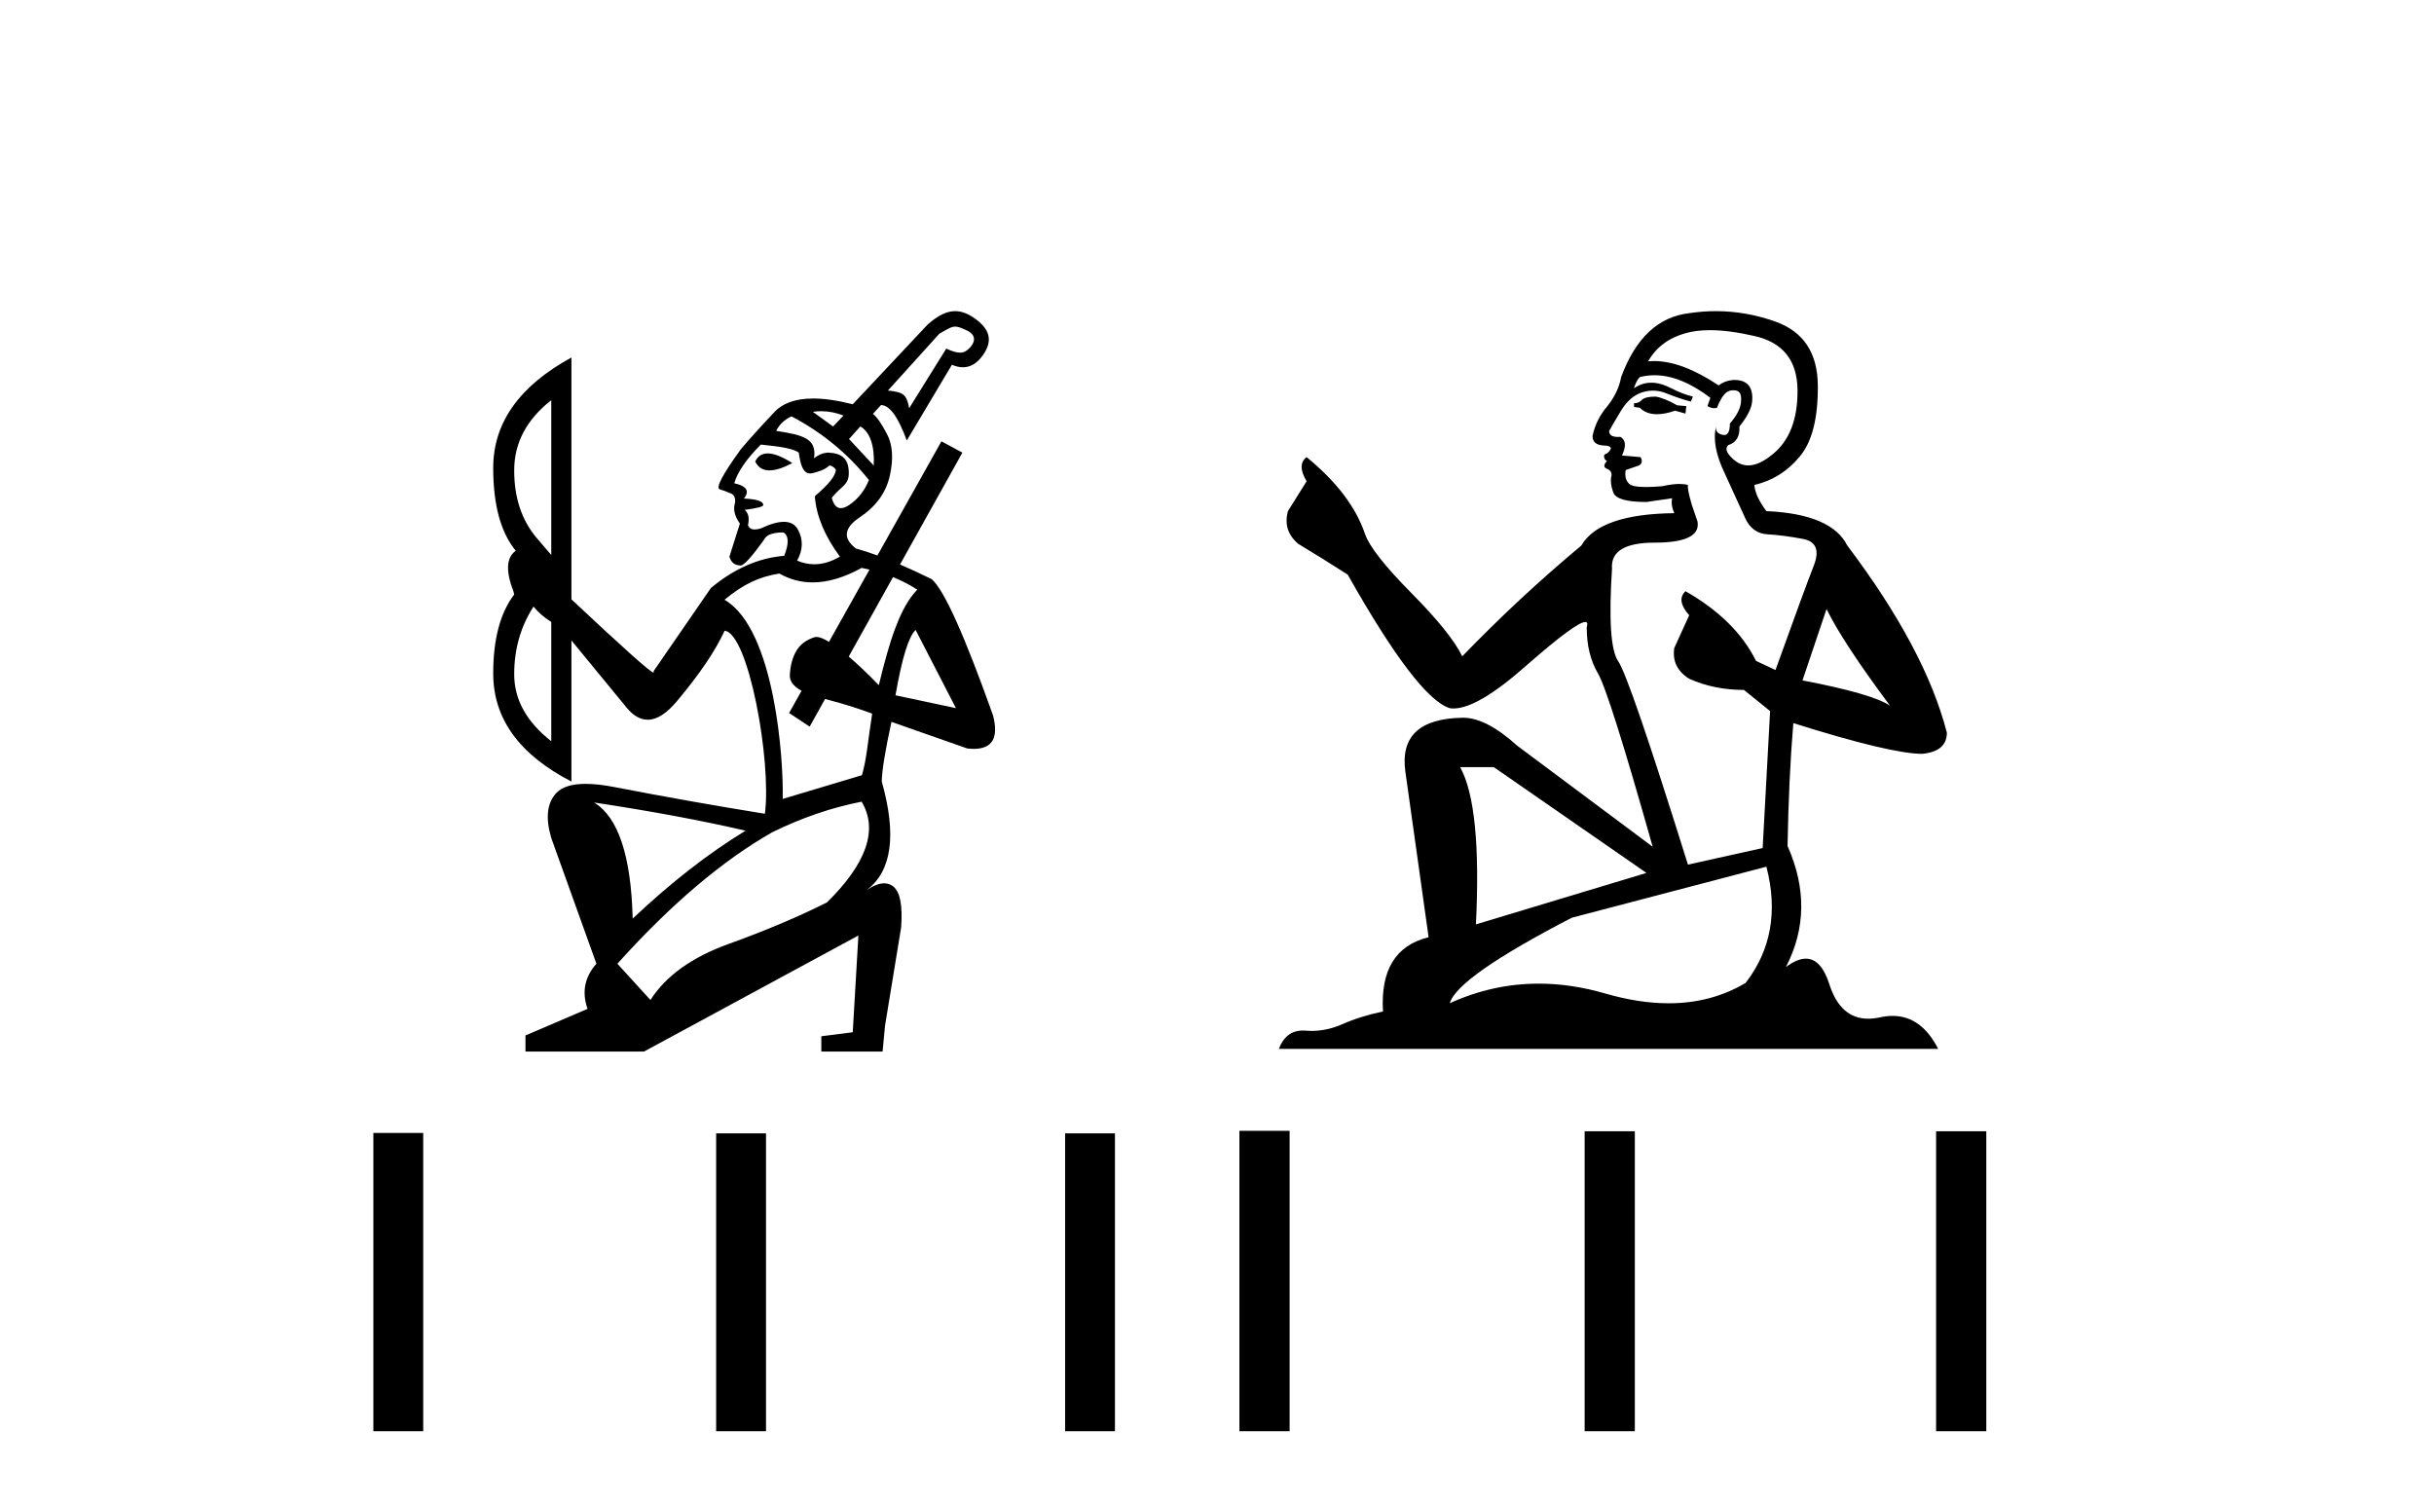 <?xml version='1.0' encoding='UTF-8' standalone='yes'?><svg xmlns='http://www.w3.org/2000/svg' xmlns:xlink='http://www.w3.org/1999/xlink' width='66.0' height='41.0' ><path d='M 25.902 8.856 C 25.98 8.856 26.063 8.89 26.207 8.956 C 26.509 9.094 26.421 9.307 26.289 9.438 C 26.216 9.512 26.146 9.562 26.033 9.562 C 25.943 9.562 25.826 9.531 25.659 9.453 L 24.653 11.068 C 24.581 10.703 24.514 10.634 24.077 10.59 L 25.472 9.048 C 25.699 8.919 25.796 8.856 25.902 8.856 ZM 22.268 11.15 C 22.477 11.15 22.678 11.193 22.871 11.268 L 22.59 11.565 L 22.041 11.167 C 22.118 11.155 22.193 11.15 22.268 11.15 ZM 23.328 11.564 C 23.591 11.709 23.721 12.098 23.692 12.623 L 23.022 11.905 L 23.328 11.564 ZM 20.817 12.295 C 20.661 12.295 20.548 12.368 20.478 12.514 C 20.555 12.674 20.684 12.755 20.865 12.755 C 21.028 12.755 21.235 12.689 21.484 12.557 C 21.21 12.382 20.987 12.295 20.817 12.295 ZM 21.462 11.29 C 22.293 11.727 22.992 12.302 23.561 13.016 C 23.444 13.308 23.265 13.534 23.025 13.694 C 22.94 13.751 22.865 13.779 22.801 13.779 C 22.684 13.779 22.602 13.685 22.555 13.497 C 22.845 13.136 23.051 13.158 23.011 12.727 C 22.982 12.423 22.803 12.288 22.468 12.273 C 22.336 12.273 22.205 12.324 22.074 12.426 C 22.147 11.899 21.805 11.8 21.047 11.683 C 21.134 11.508 21.273 11.377 21.462 11.29 ZM 14.948 10.852 L 14.948 15.049 L 14.555 14.59 C 14.147 14.109 13.943 13.497 13.943 12.754 C 13.943 12.011 14.278 11.377 14.948 10.852 ZM 20.631 12.055 C 20.821 12.084 21.446 12.116 21.659 12.273 C 21.704 12.579 21.763 12.838 21.971 12.838 C 22.002 12.838 22.036 12.832 22.074 12.82 C 22.199 12.78 22.344 12.754 22.489 12.623 C 22.548 12.623 22.606 12.659 22.664 12.732 C 22.664 12.893 22.475 13.133 22.096 13.454 L 22.096 13.475 C 22.14 14 22.366 14.539 22.774 15.093 C 22.54 15.231 22.31 15.3 22.082 15.3 C 21.925 15.3 21.769 15.268 21.615 15.202 C 21.775 14.911 21.783 14.63 21.637 14.361 C 21.561 14.22 21.434 14.15 21.255 14.15 C 21.09 14.15 20.883 14.209 20.631 14.328 C 20.568 14.347 20.513 14.357 20.466 14.357 C 20.372 14.357 20.311 14.318 20.282 14.241 C 20.325 14.051 20.296 13.913 20.194 13.825 C 20.529 13.781 20.697 13.738 20.697 13.694 C 20.697 13.592 20.522 13.534 20.172 13.519 C 20.333 13.315 20.245 13.177 19.91 13.104 C 19.998 12.798 20.238 12.448 20.631 12.055 ZM 24.215 15.649 C 24.452 15.744 24.671 15.858 24.872 15.989 C 24.406 16.47 24.121 17.369 23.83 18.579 C 23.528 18.267 23.253 18.007 23.014 17.803 L 23.014 17.803 L 24.215 15.649 ZM 24.828 17.082 L 25.921 19.202 L 24.282 18.853 C 24.457 17.847 24.639 17.257 24.828 17.082 ZM 14.467 16.448 C 14.598 16.609 14.759 16.747 14.948 16.864 L 14.948 20.099 C 14.278 19.574 13.943 18.969 13.943 18.284 C 13.943 17.599 14.118 16.987 14.467 16.448 ZM 23.364 15.399 C 23.436 15.413 23.507 15.429 23.577 15.446 L 23.577 15.446 L 22.479 17.404 L 22.479 17.404 C 22.334 17.316 22.218 17.271 22.137 17.271 C 22.118 17.271 22.1 17.274 22.085 17.279 C 21.859 17.352 21.695 17.476 21.593 17.65 C 21.491 17.825 21.433 18.037 21.418 18.284 C 21.4 18.457 21.506 18.606 21.735 18.731 L 21.735 18.731 L 21.397 19.334 L 21.955 19.703 L 22.373 18.953 L 22.373 18.953 C 22.937 19.099 23.401 19.255 23.65 19.352 C 23.533 20.081 23.503 20.583 23.372 21.02 L 21.223 21.664 C 21.253 20.648 21.02 17.06 19.646 16.263 C 20.156 15.841 20.58 15.639 21.134 15.552 C 21.415 15.712 21.716 15.792 22.037 15.792 C 22.447 15.792 22.889 15.661 23.364 15.399 ZM 16.107 21.76 C 17.651 21.993 19.021 22.248 20.216 22.525 C 19.211 23.137 18.191 23.931 17.156 24.908 C 17.112 23.203 16.762 22.153 16.107 21.76 ZM 23.364 21.738 C 23.816 22.496 23.502 23.407 22.424 24.47 C 21.637 24.864 20.748 25.239 19.757 25.596 C 18.766 25.953 18.059 26.459 17.637 27.115 L 16.741 26.132 C 18.183 24.529 19.582 23.341 20.937 22.569 C 21.739 22.175 22.548 21.898 23.364 21.738 ZM 25.9 8.437 C 25.67 8.437 25.434 8.553 25.156 8.798 L 23.123 10.962 C 22.714 10.858 22.356 10.806 22.049 10.806 C 21.581 10.806 21.232 10.927 21.003 11.169 C 20.624 11.57 20.318 11.909 20.085 12.186 C 19.59 12.871 19.4 13.231 19.517 13.268 C 19.633 13.304 19.721 13.337 19.779 13.366 C 19.896 13.395 19.947 13.483 19.932 13.628 C 19.874 13.803 19.917 13.993 20.063 14.197 L 19.779 15.093 C 19.823 15.253 19.925 15.333 20.085 15.333 C 20.172 15.333 20.384 15.1 20.719 14.634 C 20.777 14.503 20.952 14.437 21.243 14.437 C 21.389 14.525 21.397 14.736 21.265 15.071 C 20.566 15.129 19.903 15.421 19.276 15.945 L 17.724 18.197 L 17.724 18.241 C 17.651 18.241 16.908 17.578 15.495 16.252 L 15.495 9.694 C 14.081 10.466 13.374 11.464 13.374 12.689 C 13.374 13.69 13.578 14.438 13.985 14.934 L 13.985 14.934 C 13.73 15.115 13.709 15.481 13.921 16.033 L 13.943 16.12 C 13.564 16.616 13.374 17.33 13.374 18.262 C 13.374 19.487 14.081 20.463 15.495 21.192 L 15.495 17.366 L 17.003 19.202 C 17.18 19.411 17.367 19.516 17.563 19.516 C 17.819 19.516 18.091 19.338 18.38 18.984 C 18.977 18.27 19.4 17.643 19.648 17.104 C 20.292 17.162 20.926 20.626 20.741 22.066 C 19.386 21.847 18.03 21.607 16.675 21.345 C 16.371 21.285 16.106 21.255 15.881 21.255 C 15.502 21.255 15.235 21.339 15.079 21.509 C 14.832 21.778 14.788 22.182 14.948 22.722 L 16.172 26.132 C 15.852 26.496 15.772 26.904 15.932 27.356 L 14.249 28.077 L 14.249 28.514 L 17.462 28.514 L 23.276 25.367 L 23.123 27.99 L 22.271 28.099 L 22.271 28.514 L 23.932 28.514 L 23.998 27.815 L 24.435 25.148 C 24.479 24.55 24.406 24.179 24.216 24.033 C 24.146 23.979 24.066 23.952 23.976 23.952 C 23.84 23.952 23.682 24.013 23.501 24.135 L 23.501 24.135 C 23.501 24.135 23.501 24.135 23.501 24.135 L 23.501 24.135 C 23.501 24.135 23.501 24.135 23.501 24.135 L 23.501 24.135 C 24.182 23.624 24.319 22.643 23.91 21.192 L 23.91 21.192 C 23.914 20.896 24.002 20.356 24.173 19.574 L 26.227 20.295 C 26.29 20.302 26.349 20.306 26.404 20.306 C 26.91 20.306 27.084 20.004 26.927 19.399 C 26.154 17.228 25.601 15.996 25.265 15.705 C 24.959 15.554 24.672 15.422 24.405 15.307 L 24.405 15.307 L 26.096 12.273 L 25.528 11.967 L 23.792 15.062 L 23.792 15.062 C 23.583 14.985 23.389 14.923 23.211 14.874 C 22.846 14.598 22.883 14.313 23.32 14.022 C 23.757 13.73 24.027 13.355 24.129 12.896 C 24.231 12.437 24.205 12.062 24.052 11.77 C 23.899 11.479 23.772 11.297 23.67 11.224 L 23.888 10.984 C 24.122 10.984 24.355 11.304 24.588 11.945 L 25.812 9.891 C 25.917 9.936 26.016 9.959 26.11 9.959 C 26.317 9.959 26.498 9.849 26.654 9.628 C 26.879 9.308 26.911 8.979 26.446 8.645 C 26.256 8.508 26.08 8.437 25.9 8.437 Z' style='fill:#000000;stroke:none' /><path d='M 10.124 30.721 L 10.124 38.809 L 11.476 38.809 L 11.476 30.721 ZM 19.419 30.732 L 19.419 38.809 L 20.771 38.809 L 20.771 30.732 ZM 28.881 30.732 L 28.881 38.809 L 30.233 38.809 L 30.233 30.732 Z' style='fill:#000000;stroke:none' /><path d='M 44.893 10.754 Q 44.612 10.754 44.521 10.844 Q 44.443 10.934 44.308 10.934 L 44.308 11.035 L 44.465 11.057 Q 44.64 11.232 44.929 11.232 Q 45.144 11.232 45.422 11.136 L 45.703 11.215 L 45.725 11.012 L 45.478 10.99 Q 45.118 10.787 44.893 10.754 ZM 46.366 8.953 Q 46.886 8.953 47.571 9.111 Q 48.729 9.37 48.741 10.574 Q 48.752 11.766 48.066 12.318 Q 47.703 12.62 47.405 12.62 Q 47.149 12.62 46.941 12.396 Q 46.738 12.194 46.862 12.07 Q 47.188 11.969 47.166 11.564 Q 47.514 11.136 47.514 10.832 Q 47.536 10.303 47.028 10.303 Q 47.007 10.303 46.986 10.304 Q 46.761 10.326 46.603 10.45 Q 45.608 9.79 44.851 9.79 Q 44.769 9.79 44.69 9.797 L 44.69 9.797 Q 45.017 9.224 45.714 9.032 Q 45.999 8.953 46.366 8.953 ZM 49.528 16.514 Q 49.967 17.414 51.25 19.136 Q 50.766 18.81 48.876 18.45 L 49.528 16.514 ZM 44.863 10.175 Q 45.573 10.175 46.378 10.787 L 46.299 11.012 Q 46.394 11.068 46.483 11.068 Q 46.521 11.068 46.558 11.057 Q 46.738 10.585 46.963 10.585 Q 46.99 10.582 47.014 10.582 Q 47.231 10.582 47.211 10.855 Q 47.211 11.136 46.907 11.485 Q 46.907 11.796 46.755 11.796 Q 46.732 11.796 46.704 11.789 Q 46.502 11.744 46.535 11.564 L 46.535 11.564 Q 46.4 12.07 46.772 12.846 Q 47.132 13.634 47.323 14.05 Q 47.514 14.467 47.931 14.489 Q 48.347 14.512 48.887 14.613 Q 49.427 14.714 49.18 15.344 Q 48.932 15.974 48.144 18.168 L 47.616 17.921 Q 47.064 16.807 45.703 16.031 L 45.703 16.031 Q 45.444 16.278 45.804 16.683 L 45.399 17.572 Q 45.32 18.101 45.804 18.405 Q 46.479 18.708 47.289 18.708 L 47.998 19.282 L 47.796 22.995 L 45.77 23.445 Q 44.184 18.371 43.88 17.932 Q 43.576 17.493 43.711 15.423 Q 43.655 14.714 44.87 14.714 Q 46.13 14.714 46.029 14.14 L 45.872 13.679 Q 45.748 13.251 45.77 13.15 Q 45.671 13.123 45.54 13.123 Q 45.343 13.123 45.073 13.184 Q 44.818 13.206 44.633 13.206 Q 44.263 13.206 44.173 13.116 Q 44.038 12.981 44.083 12.745 L 44.443 12.621 Q 44.566 12.554 44.488 12.396 L 43.981 12.351 Q 44.161 11.969 43.936 11.845 Q 43.903 11.848 43.873 11.848 Q 43.633 11.848 43.633 11.688 Q 43.711 11.541 43.948 11.148 Q 44.184 10.754 44.521 10.641 Q 44.673 10.592 44.823 10.592 Q 45.017 10.592 45.208 10.675 Q 45.545 10.81 45.849 10.889 L 45.905 10.754 Q 45.624 10.686 45.32 10.529 Q 45.028 10.377 44.775 10.377 Q 44.521 10.377 44.308 10.529 Q 44.364 10.326 44.465 10.225 Q 44.66 10.175 44.863 10.175 ZM 40.505 20.801 L 44.645 23.67 L 40.021 25.065 Q 40.178 21.859 39.593 20.801 ZM 47.897 23.501 Q 48.369 25.313 47.334 26.652 Q 46.407 27.205 45.247 27.205 Q 44.45 27.205 43.543 26.944 Q 42.613 26.672 41.723 26.672 Q 40.479 26.672 39.312 27.203 Q 39.515 26.494 42.62 24.885 L 47.897 23.501 ZM 46.528 8.437 Q 46.168 8.437 45.804 8.492 Q 44.544 8.638 43.959 10.225 Q 43.88 10.652 43.576 11.024 Q 43.273 11.384 43.183 11.823 Q 43.183 12.07 43.498 12.081 Q 43.813 12.093 43.576 12.295 Q 43.475 12.318 43.498 12.396 Q 43.509 12.475 43.576 12.498 Q 43.43 12.655 43.576 12.711 Q 43.734 12.779 43.689 12.936 Q 43.655 13.105 43.745 13.353 Q 43.835 13.612 44.645 13.612 L 45.343 13.51 L 45.343 13.51 Q 45.298 13.679 45.399 13.915 Q 43.374 13.938 42.879 14.793 Q 41.18 16.211 39.65 17.797 Q 39.346 17.167 38.266 16.076 Q 37.197 14.995 37.017 14.489 Q 36.646 13.387 35.43 12.396 Q 35.16 12.599 35.43 13.049 L 34.924 13.859 Q 34.778 14.388 35.205 14.748 Q 35.858 15.142 36.544 15.581 Q 38.435 18.933 39.312 19.203 Q 39.361 19.211 39.413 19.211 Q 40.081 19.211 41.416 18.022 Q 42.739 16.866 42.985 16.866 Q 43.072 16.866 43.025 17.009 Q 43.025 17.741 43.329 18.258 Q 43.633 18.776 44.814 22.961 L 41.135 20.216 Q 40.302 19.462 39.672 19.462 Q 37.906 19.485 38.108 20.925 L 38.738 25.414 Q 37.399 25.74 37.501 27.428 Q 36.893 27.552 36.387 27.777 Q 35.978 27.954 35.561 27.954 Q 35.474 27.954 35.385 27.946 Q 35.355 27.944 35.326 27.944 Q 34.867 27.944 34.677 28.441 L 52.555 28.441 Q 52.099 27.547 51.319 27.547 Q 51.156 27.547 50.98 27.586 Q 50.81 27.623 50.658 27.623 Q 49.907 27.623 49.607 26.697 Q 49.385 25.995 48.967 25.995 Q 48.728 25.995 48.426 26.224 Q 49.236 24.66 48.471 22.939 Q 48.504 21.071 48.628 19.608 Q 51.272 20.441 52.127 20.441 Q 52.791 20.374 52.791 19.867 Q 52.206 17.594 50.091 14.793 Q 49.663 13.938 47.897 13.859 Q 47.593 13.454 47.571 13.15 Q 48.302 12.981 48.797 12.385 Q 49.303 11.789 49.292 10.45 Q 49.281 9.122 48.133 8.717 Q 47.339 8.437 46.528 8.437 Z' style='fill:#000000;stroke:none' /><path d='M 33.608 30.663 L 33.608 38.809 L 34.969 38.809 L 34.969 30.663 ZM 42.969 30.675 L 42.969 38.809 L 44.33 38.809 L 44.33 30.675 ZM 52.499 30.675 L 52.499 38.809 L 53.86 38.809 L 53.86 30.675 Z' style='fill:#000000;stroke:none' /></svg>